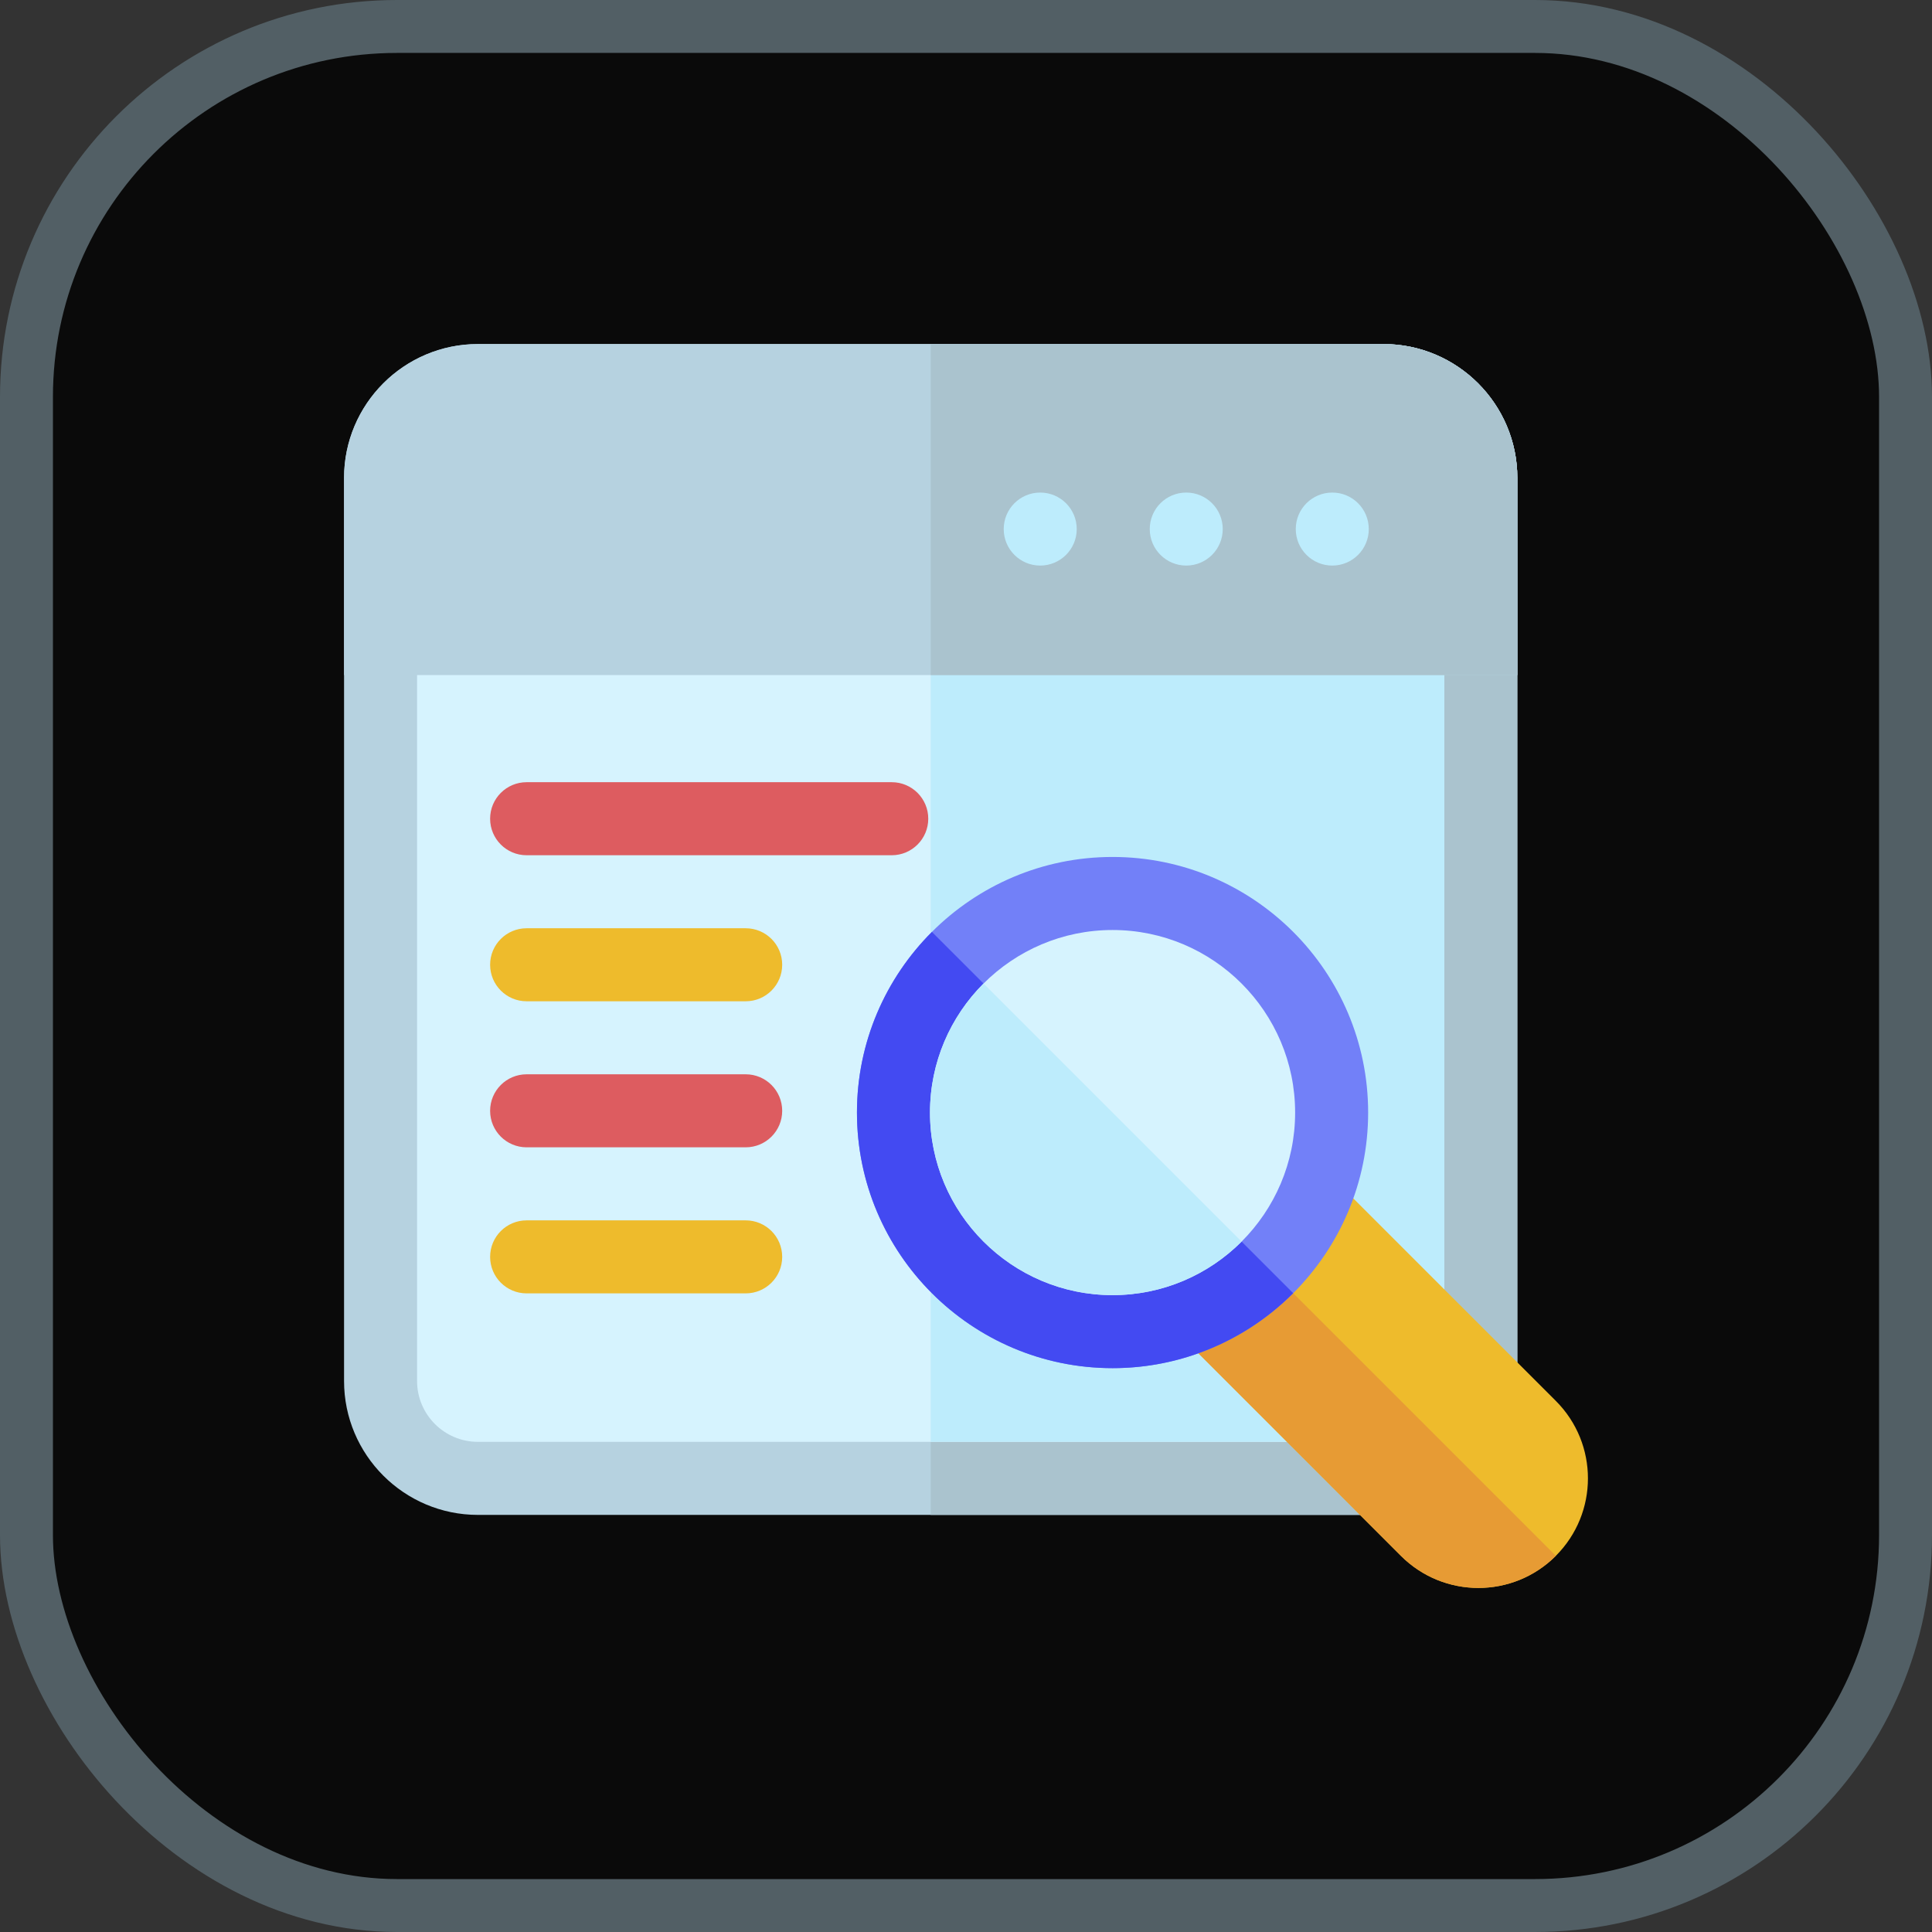 <svg viewBox="0 0 73 73" version="1.1" xmlns="http://www.w3.org/2000/svg" xmlns:xlink="http://www.w3.org/1999/xlink" fill="#000000"><rect x="0" y="0" width="73" height="73" fill="#333333" stroke="none"/><g id="SVGRepo_bgCarrier" stroke-width="0"></g><g id="SVGRepo_tracerCarrier" stroke-linecap="round" stroke-linejoin="round"></g><g id="SVGRepo_iconCarrier"> <title>progressive-webapps/security/content-security-policy</title> <desc>Created with Sketch.</desc> <defs> </defs> <g id="progressive-webapps/security/content-security-policy" stroke="none" stroke-width="1" fill="none" fill-rule="evenodd"> <g id="container" transform="translate(2, 2)" fill="#0a0a0a" fill-rule="nonzero" stroke="#525F65" stroke-width="2"> <rect id="mask" x="-1" y="-1" width="71" height="71" rx="14"> </rect> </g> <g id="browser" transform="translate(13, 13)" fill-rule="nonzero"> <path d="M39.274,44.24 L5.058,44.24 C2.269,44.24 -2.84217094e-14,41.971 -2.84217094e-14,39.181 L-2.84217094e-14,5.059 C-2.84217094e-14,2.269 2.269,-2.84217094e-14 5.058,-2.84217094e-14 L39.274,-2.84217094e-14 C42.063,-2.84217094e-14 44.332,2.269 44.332,5.059 L44.332,39.181 C44.332,41.971 42.063,44.24 39.274,44.24 Z" id="Shape" fill="#B6D2E0"> </path> <path d="M39.274,-2.58126853e-14 L22.166,-2.84217094e-14 L22.166,44.24 L39.274,44.24 C42.063,44.24 44.332,41.971 44.332,39.181 L44.332,5.059 C44.332,2.269 42.063,-2.84217094e-14 39.274,-2.84217094e-14 Z" id="Shape" fill="#AAC3CE"> </path> <path d="M5.058,41.48 C3.791,41.48 2.759,40.449 2.759,39.181 L2.759,5.059 C2.759,3.791 3.791,2.759 5.058,2.759 L39.274,2.759 C40.541,2.759 41.573,3.791 41.573,5.059 L41.573,39.181 C41.573,40.449 40.541,41.48 39.274,41.48 L5.058,41.48 Z" id="Shape" fill="#D6F3FE"> </path> <path d="M41.573,5.059 L41.573,39.181 C41.573,40.449 40.542,41.48 39.274,41.48 L22.166,41.48 L22.166,2.759 L39.274,2.759 C40.542,2.759 41.573,3.79 41.573,5.059 Z" id="Shape" fill="#BDECFC"> </path> <path d="M44.332,5.059 C44.332,2.269 42.063,0 39.274,0 L5.058,0 C2.269,0 2.84217094e-14,2.269 2.84217094e-14,5.059 L2.84217094e-14,12.508 L44.332,12.508 L44.332,5.059 Z" id="Shape" fill="#B6D2E0"> </path> <path d="M44.332,5.059 L44.332,12.508 L22.166,12.508 L22.166,0 L39.274,0 C42.063,0 44.332,2.269 44.332,5.059 Z" id="Shape" fill="#AAC3CE"> </path> <g id="Group" transform="translate(24.877, 5.6)" fill="#BDECFC"> <path d="M13.842,1.391 C13.842,2.152 13.224,2.77 12.463,2.77 C11.701,2.77 11.083,2.152 11.083,1.391 C11.083,0.629 11.701,0.011 12.463,0.011 C13.224,0.011 13.842,0.629 13.842,1.391 Z" id="Shape"> </path> <path d="M8.324,1.391 C8.324,2.152 7.707,2.77 6.945,2.77 C6.183,2.77 5.566,2.152 5.566,1.391 C5.566,0.629 6.183,0.011 6.945,0.011 C7.707,0.011 8.324,0.629 8.324,1.391 Z" id="Shape"> </path> <path d="M2.807,1.391 C2.807,2.152 2.189,2.77 1.427,2.77 C0.665,2.77 0.048,2.152 0.048,1.391 C0.048,0.629 0.665,0.011 1.427,0.011 C2.189,0.011 2.807,0.629 2.807,1.391 Z" id="Shape"> </path> </g> <path d="M20.694,19.315 L6.898,19.315 C6.136,19.315 5.519,18.697 5.519,17.935 C5.519,17.173 6.136,16.555 6.898,16.555 L20.694,16.555 C21.456,16.555 22.074,17.173 22.074,17.935 C22.074,18.697 21.456,19.315 20.694,19.315 Z" id="Shape" fill="#DD5C60"> </path> <path d="M15.176,24.833 L6.898,24.833 C6.136,24.833 5.519,24.215 5.519,23.453 C5.519,22.691 6.136,22.074 6.898,22.074 L15.176,22.074 C15.938,22.074 16.555,22.691 16.555,23.453 C16.555,24.215 15.938,24.833 15.176,24.833 Z" id="Shape" fill="#EEBB2C"> </path> <path d="M15.176,30.351 L6.898,30.351 C6.136,30.351 5.519,29.734 5.519,28.972 C5.519,28.21 6.136,27.592 6.898,27.592 L15.176,27.592 C15.938,27.592 16.555,28.21 16.555,28.972 C16.555,29.734 15.938,30.351 15.176,30.351 Z" id="Shape" fill="#DD5C60"> </path> <path d="M15.176,35.87 L6.898,35.87 C6.136,35.87 5.519,35.252 5.519,34.491 C5.519,33.729 6.136,33.111 6.898,33.111 L15.176,33.111 C15.938,33.111 16.555,33.729 16.555,34.491 C16.555,35.252 15.938,35.87 15.176,35.87 Z" id="Shape" fill="#EEBB2C"> </path> <path d="M45.787,39.933 L37.772,31.919 C36.86,34.677 34.677,36.86 31.919,37.772 L39.933,45.787 C41.551,47.404 44.169,47.404 45.787,45.787 C47.404,44.169 47.404,41.551 45.787,39.933 Z" id="Shape" fill="#EEBB2C"> </path> <path d="M45.787,45.787 C44.169,47.404 41.551,47.404 39.933,45.787 L31.919,37.772 C33.298,37.316 34.533,36.542 35.538,35.538 L45.787,45.787 Z" id="Shape" fill="#E79B34"> </path> <path d="M29.038,38.695 C23.713,38.695 19.38,34.363 19.38,29.038 C19.38,23.712 23.713,19.38 29.038,19.38 C34.363,19.38 38.695,23.712 38.695,29.038 C38.695,34.363 34.363,38.695 29.038,38.695 Z" id="Shape" fill="#7280F8"> </path> <path d="M22.212,22.212 C20.464,23.961 19.38,26.374 19.38,29.037 C19.38,34.363 23.713,38.695 29.037,38.695 C30.174,38.695 31.267,38.497 32.28,38.133 C33.641,37.648 34.861,36.865 35.863,35.862 L22.212,22.212 Z" id="Shape" fill="#434AF2"> </path> <path d="M29.038,35.936 C25.234,35.936 22.14,32.841 22.14,29.038 C22.14,25.234 25.234,22.14 29.038,22.14 C32.841,22.14 35.936,25.234 35.936,29.038 C35.936,32.841 32.841,35.936 29.038,35.936 Z" id="Shape" fill="#D6F3FE"> </path> <path d="M33.913,33.913 C32.664,35.162 30.939,35.935 29.037,35.935 C25.234,35.935 22.139,32.841 22.139,29.037 C22.139,27.136 22.913,25.411 24.162,24.162 L33.913,33.913 Z" id="Shape" fill="#BDECFC"> </path> </g> </g> </g></svg>